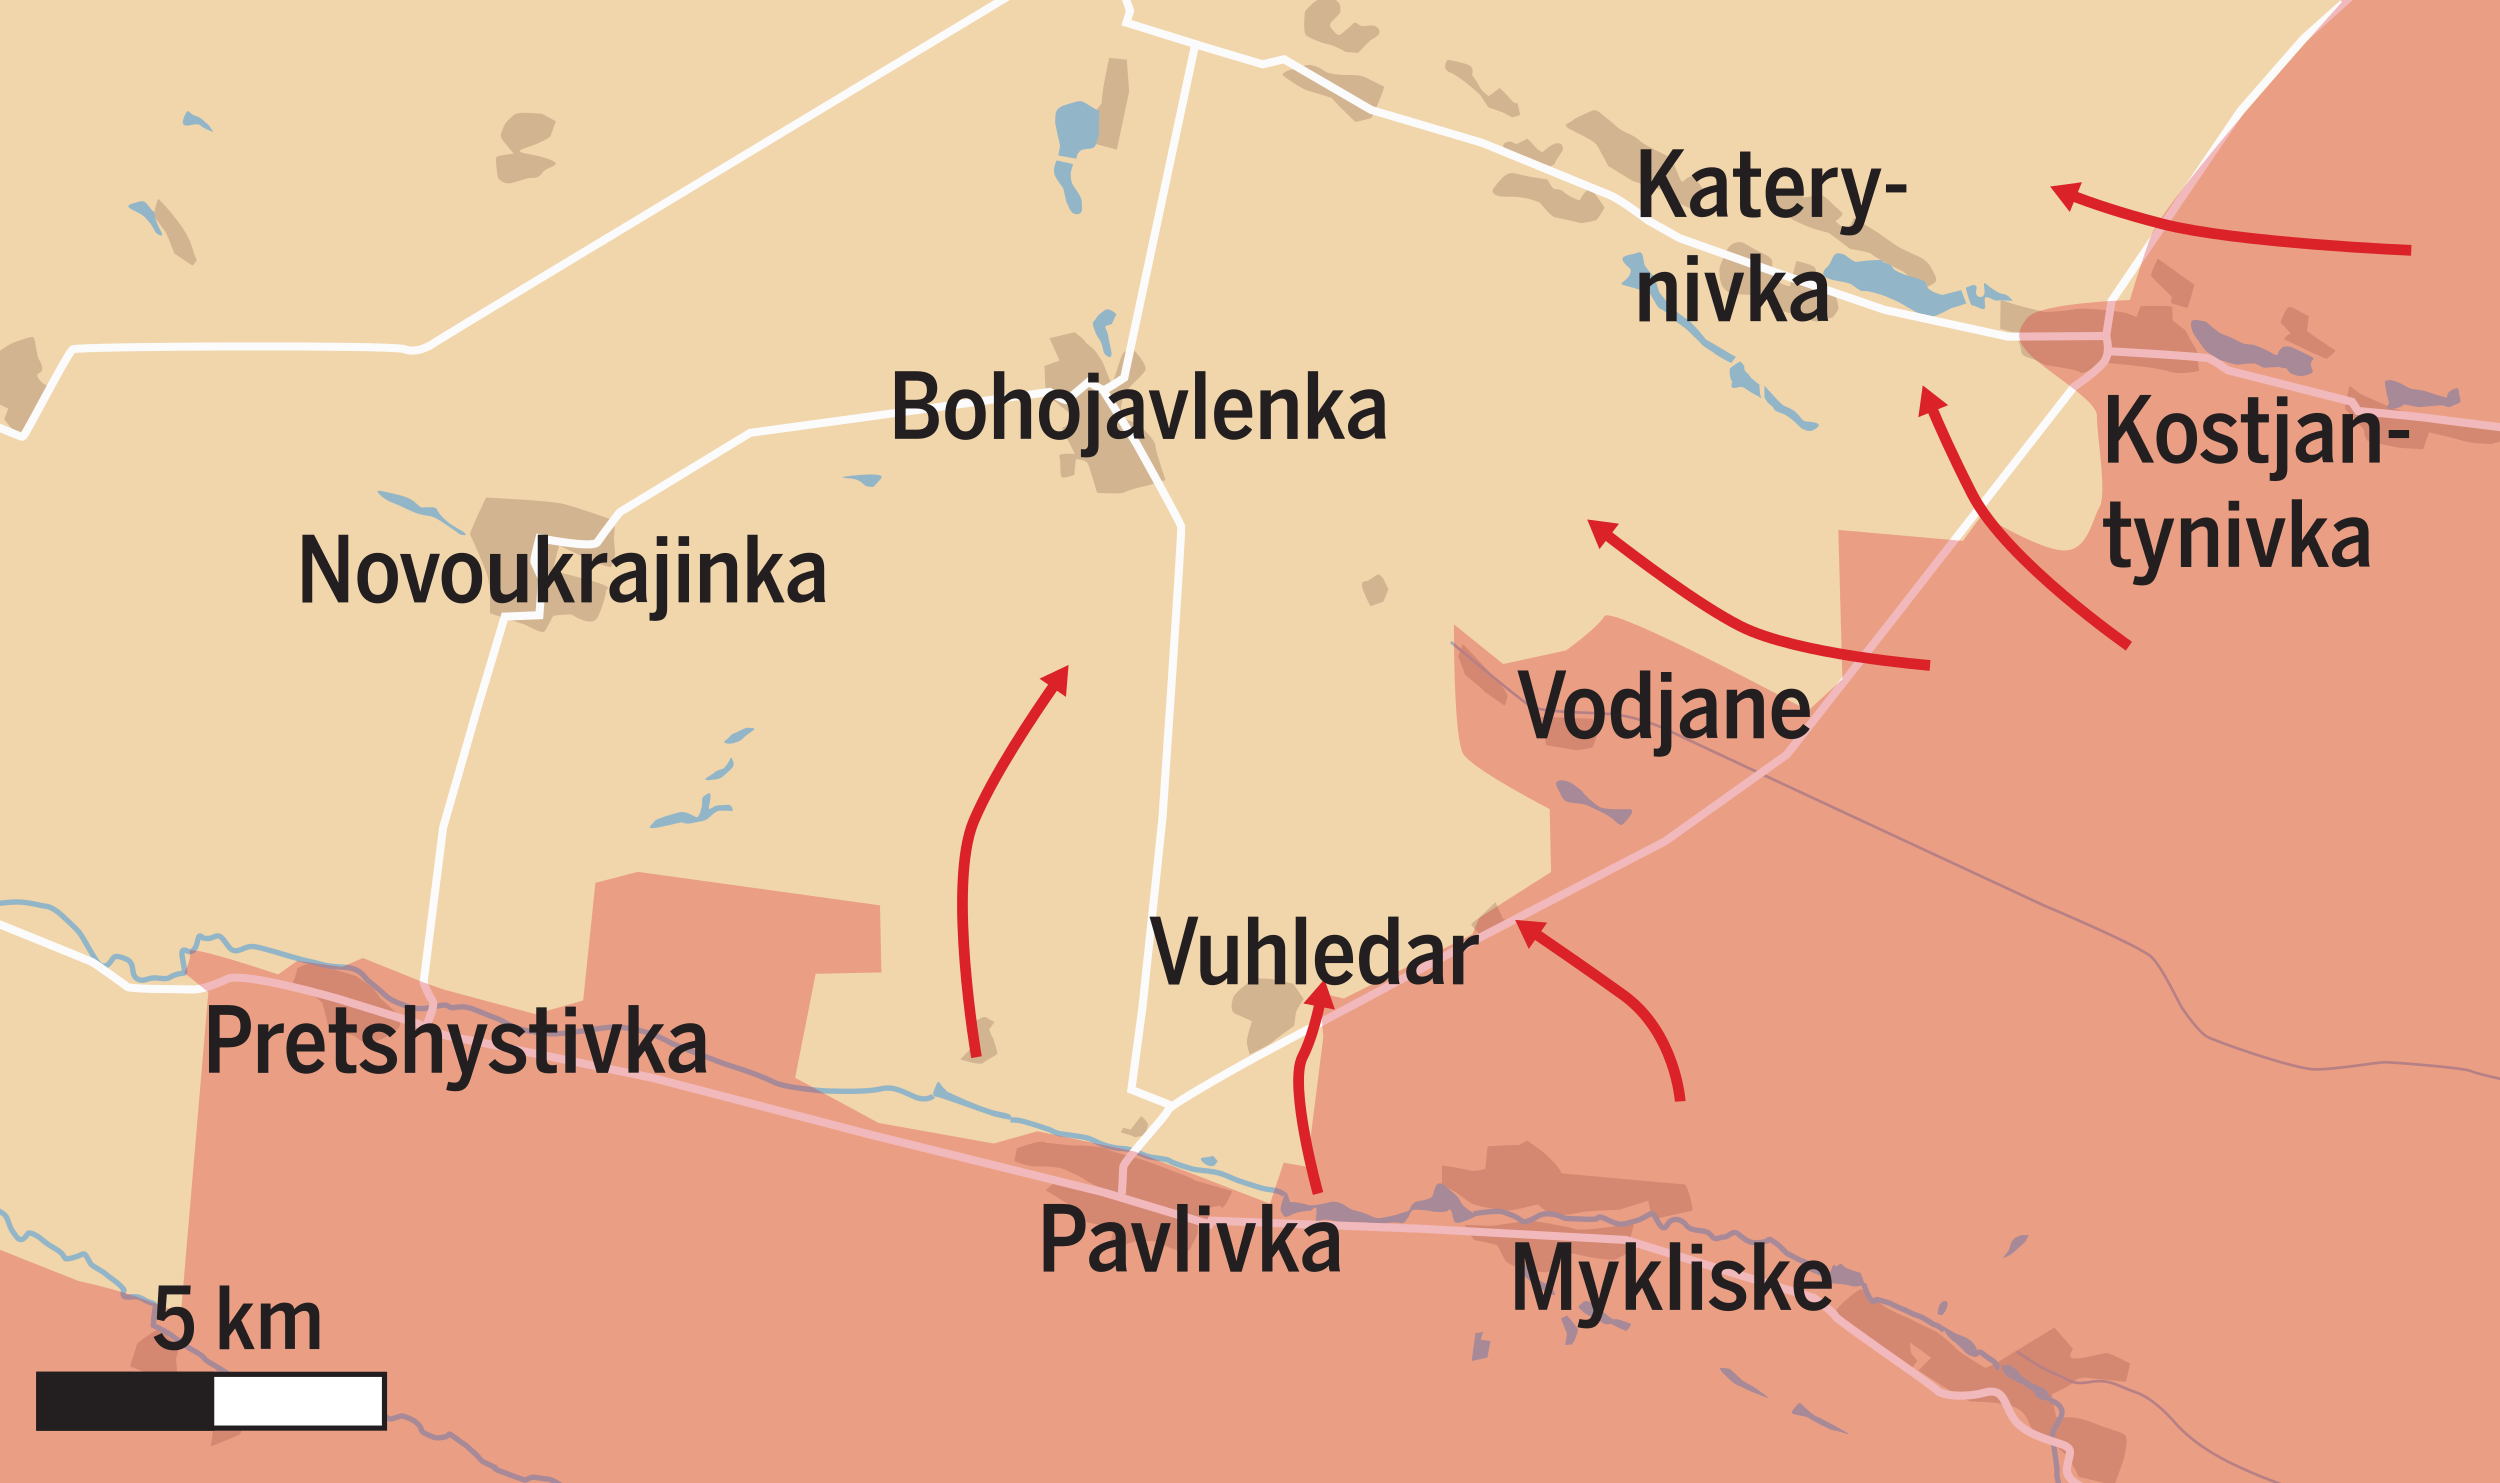 <?xml version="1.0" encoding="UTF-8"?>
<svg xmlns="http://www.w3.org/2000/svg" version="1.1" viewBox="0 0 232.44 137.9">
  <defs>
    <style>
      .cls-1 {
        fill: #92b6c7;
      }

      .cls-2, .cls-3 {
        fill: #231f20;
      }

      .cls-4 {
        stroke: #a7a9ac;
        stroke-width: .25px;
      }

      .cls-4, .cls-5, .cls-6, .cls-7 {
        fill: none;
      }

      .cls-5 {
        stroke: #92b6c7;
        stroke-width: .5px;
      }

      .cls-8 {
        fill: #fff;
      }

      .cls-8, .cls-3 {
        stroke: #231f20;
        stroke-miterlimit: 3.86;
        stroke-width: .48px;
      }

      .cls-9 {
        fill: #93afc3;
      }

      .cls-9, .cls-10 {
        fill-rule: evenodd;
      }

      .cls-11 {
        isolation: isolate;
      }

      .cls-12 {
        fill: #da2228;
      }

      .cls-13 {
        fill: #da2128;
        mix-blend-mode: multiply;
        opacity: .3;
      }

      .cls-6 {
        stroke: #fbfbfb;
        stroke-width: .75px;
      }

      .cls-10, .cls-14 {
        fill: #f1d5ab;
      }

      .cls-7 {
        stroke: #da2228;
      }

      .cls-15 {
        fill: #d2b590;
      }
    </style>
  </defs>
  <!-- Generator: Adobe Illustrator 28.7.1, SVG Export Plug-In . SVG Version: 1.2.0 Build 142)  -->
  <g class="cls-11">
    <g id="Layer_1">
      <rect class="cls-14" x="-2.6" y="-4.05" width="237.8" height="145.19"/>
      <g id="ValkoinenAlaVasen-2" data-name="ValkoinenAlaVasen">
        <path class="cls-9" d="M486.94,438.67"/>
        <path class="cls-9" d="M355.89,240.77"/>
        <path class="cls-10" d="M486.84,454.7"/>
      </g>
      <path class="cls-14" d="M30.74-21.77l.64.56.52.08s-.16-.4.04-.6c.2-.2.16-.48.56-.44.4.04.36.4.36.4,0,0,.4.24.48.04.08-.2-.16-.56-.16-.56,0,0-.16-.16.16-.16s.2-.32.2-.32c0,0-.2-.2-.48-.24-.28-.04-.36-.24-.64-.28-.28-.04-.28-.16-.52-.12-.24.04-.28.52-.12.64.16.12.6.08.44.2-.16.12-.52.32-.52.32,0,0,0-.56-.24-.56s-.32-.32-.56-.04c-.24.28-.44.68-.44.68l.28.4h0Z"/>
      <path class="cls-15" d="M120.25,91.46s-1.84-.36-1.95-.42-1.78-.08-1.78-.08l-1.27,1.06s-.53.51-.59.72-.4,1.27.21,1.53,1.53.68,1.53.68c0,0-.47,1.46-.47,1.87s.25,1.23.25,1.23c0,0,1.84-.87,2.16-1.19s1.99-1.48,1.99-1.48c0,0,.15-1.1.17-1.27s.72-1.23.72-1.23l-.98-1.4Z"/>
      <path class="cls-15" d="M111.38,113.49l-6.78-1.78-.3-.68-4.16-.68s-1.48-.47-1.74-.51-1.19.81-1.19.81l2.25,1.4.59.93s.17.42,1.14.68,2.46.38,2.46.38c0,0-.76,2.18-.17,1.99s1.78-.51,1.99-.59,1.91-.04,1.91-.04l1.53.68,1.14.34s.47-.02.64-.34.59-1.25.64-1.36.04-1.23.04-1.23Z"/>
      <path class="cls-15" d="M112.36,112.34s.95-.3,1.14-.21-.04.47.38-.08.68-1.31.68-1.31c0,0-3.31-.93-3.43-.98s-.21-.21-1.53-.68-1.8-.7-2.93-1.1-3.35-.87-3.73-1.14-2.33-.34-2.93-.34-2.71-.25-2.71-.25c0,0-.34-.21-1.14,0s-1.61.51-1.61.51l-.25,1.19s1,.42,1.65.47,2.35-.02,3.1.34,1.53.7,1.7.85,1.53.85,1.53.85l8.65,2.76,1.53.64-.08-1.48Z"/>
      <path class="cls-15" d="M33.07,90.74c-.13-.06-1.82-.55-1.82-.55,0,0-1.93-.59-2.16-.64s-1.48.36-1.48.59-.3,1.02-.3,1.02c0,0-.55.53.68.93s1.91,1.04,1.99,1.19.55,2.2.55,2.2c0,0,1.23.49,2.08.72s.93,1.14,2.42.59,2.12-1.31,2.12-1.31c0,0,.23-.83-.25-1.27s-1.57-1.44-1.57-1.44c0,0-.47-.7-.64-.89s-1.61-1.14-1.61-1.14Z"/>
      <path class="cls-15" d="M16.42,125c-.36-.28-1.42-1.48-1.87-1.31s-1.78,1.19-1.78,1.19l-.68,2.16,2.2.89s-.02.06.34.3,1,.91,1.31.55.47-.4.51-1.02-.06-.95-.08-1.27.42-1.48.42-1.48h-.38Z"/>
      <path class="cls-15" d="M20.24,127.33c-.36.17-1.44,1.14-1.44,1.14l-.3,1.7s-.89.28-.34.89,1.61,1.55,1.65,1.65-.21,1.78-.21,1.78c0,0,2.37-.95,2.59-1.06s.51-.89.51-.89c0,0-.06-1.36,0-1.74s-.11-.95-.3-1.27-.3-.51-.42-.81-1.74-1.4-1.74-1.4Z"/>
      <path class="cls-15" d="M148.08,66.82l-4.79-.17.47,2.63s2.61.45,2.8.47,1.36-.19,1.48-.25.4-.95.42-1.06-.38-1.61-.38-1.61Z"/>
      <path class="cls-15" d="M139.43,63.56c.02-.11-3.43-3.69-3.43-3.69l-.42,1.14.64,1.74s1.29,1.06,1.4,1.14.34.4.64.59,1.65,1.14,1.65,1.14c0,0,.17-.51.25-.81s-.72-1.27-.72-1.27Z"/>
      <path class="cls-15" d="M128.62,53.81s-.36-.45-.47-.42-1.02.64-1.02.64c0,0-.74-.15-.42.76s.72,1.57.72,1.57l1.19-.42.47-1.14-.47-.98Z"/>
      <path class="cls-15" d="M139.73,85.4l-.68-1.53-1.53,1.48s-.89.51-.68.72.95,1.08,1.1,1.02,1.17-.49,1.4-.68,1.17-.57,1.31-.59-.93-.42-.93-.42Z"/>
      <path class="cls-15" d="M199.03,28.47s2.9-.11,2.93.08.04,1.23.04,1.23l1.19.93.64,1.19.38.59.25,1.99s-1.8.45-2.88.04-6.02-.81-6.02-.81c0,0-1.91,1.19-2.12.93s-1.95-.49-2.63-.59-.7-.11-1.36-.47-1.46-.28-1.53-.98-.59-1.65-.59-1.65l-1.36-.38.04-2.67s.85.23,1.1.34,2.93.76,2.93.76c0,0,1.95-.04,2.84-.25s4.52.25,4.75.34,1.02.38,1.02.38l.38-1.02Z"/>
      <path class="cls-15" d="M179.19,26.67c.36-.21,1.06-.34.76-.98s-.57-1.36-1.44-1.78-1.78-.76-2.42-1.23-1.08-.74-1.31-.93-2.42-1.48-2.42-1.48c0,0-.51,1.29-.85,1.02s-.85-.72-.85-.72c0,0,.64-.47.64-.68s-.45-.45-.85-.85-.85-.91-1.23-.93-1.44.36-1.57.21-.38-.49-1.02-.72-1.48,0-1.48,0c0,0-.55.57-.3,1.02s1.34,1.38,1.61,1.65,2.08.98,2.08.98l1.53.42,1.95,1.48s1.87.28,1.99.47,1.25.76,1.4.85,1.57.81,1.57.81l.72.59.76.85.72-.04Z"/>
      <path class="cls-15" d="M170.62,27.35c-.19-.17-1.27-.42-1.65-.89s.11-1.36-.3-1.65-1.65-.55-1.65-.55l-.55,2.12s.19.45-.64.08-.81-.32-.93-.85-.13-1.19-.13-1.19c0,0,.21-.4-.85-.85s-1.67-1.04-2.08-1.06-.74.08-1.06.42-.89,1.91-.89,1.91c0,0-.36,2.4,1.48,2.5s2.76.17,2.76.17c0,0,.55.3.64.64s.57.7,1.48.93,2.46.93,2.8.81,1.36-.38,1.36-.38c0,0,.42-.53.51-.76s-.3-1.4-.3-1.4Z"/>
      <path class="cls-15" d="M157.2,19.42c.15-.15.98-.72,1.14-1.14s.04-.74-.38-1.23,0-.83-.76-.64-.68.95-1.06.08-.64-1.7-.81-1.82.04.02-1.27-.64-1.38-.76-1.82-1.14-1.36-.59-1.91-1.1-.93-.81-1.27-1.06-.61-.68-1.19-.38-1.42.59-1.65.85-1.17.32-.25.81,2.25,1.08,2.5,1.48,1.06,1.95,1.06,1.95l2.29,1.4s1.27.4,1.4.42,1.44.36,1.65.59,1.44,1.14,1.44,1.14l.89.42Z"/>
      <path class="cls-15" d="M149.19,19.29c-.21-.34-1.19-1.65-1.19-1.65,0,0-.13-.36-.68.3s-.32.74-.55.66-.93-.34-1.36-.74-.78-.19-.98-.34-.59-.85-.59-.85c0,0-.11,0-1.44-.21s-1.72-.55-2.29-.25-1.31,1.4-1.31,1.4c0,0-.32.74,1.4.68s2.97.55,2.97.55c0,0,1.02,1.31,1.4,1.36s2.42.55,2.42.55c0,0,1.27-.19,1.44-.3s.76-1.14.76-1.14Z"/>
      <path class="cls-15" d="M144.56,15.22c.02-.3.83-1.21.76-1.4s0-.51-.51-.51-1.4.85-1.4.85c0,0-.45-.21-.76-.59s-.64-.68-.64-.68l-1.02.51s-.57-.28-.68-.25-.47.17-.47.17c0,0-.25.45.17.68s2.27.85,2.42.98,1.31.76,1.31.76l.81-.51Z"/>
      <path class="cls-15" d="M141.34,10.68c-.02-.15-.25-1.1-.25-1.1,0,0-.23.13-.59-.3s-1.06-1.1-1.06-1.1l-1.02.76s-.66-.45-.89-.93-.68-1.06-.68-1.06c0,0,.21-.45-.08-.76s-2.16-.64-2.16-.64c0,0-.7.83.21,1.19s2.54,1.84,2.71,1.99.78,1.23.89,1.27,1.23.42,1.23.42l.98.51.72-.25Z"/>
      <path class="cls-15" d="M127.48,11c.49-.76,1.23-2.93,1.23-2.93,0,0-1.12-.55-1.7-.85s-1.53-.25-2.04-.25-1.61-.15-1.78-.34-1.1-.66-1.61-.59-1.14.42-1.44.42-.93.34-.89.51,1.99,1.36,2.16,1.4,2.37.72,2.37.72c0,0,.55.59.76.81s1.48,1.44,1.48,1.44l1.44-.34Z"/>
      <path class="cls-15" d="M126.25,4.94c.42-.42,1-1.06,1.23-1.23s1.02-.47.72-.98-.89-.36-1.4-.3-.68-.57-1.02-.21-.85.74-1.06.93-.45.08-.72-.25-.49-.55-.21-.85.81-.85.81-.85c0,0,.15-.68-.17-.98s-.64-.76-1.48-.47-1.61,1.31-1.61,1.31c0,0-.28,2.04.17,2.29s1.34.66,1.95.76,1.65.72,1.65.72l1.14.08Z"/>
      <path class="cls-15" d="M102.44,9.58c-.11-.51.68-4.2.68-4.2l1.65.17.21,2.97-1.14,5.39s-2.14-.55-2.37-.64-.36-1.82-.25-2.04,1.23-1.65,1.23-1.65Z"/>
      <path class="cls-15" d="M100.93,31.82c-.02-.21-1.02-.93-1.02-.93l-2.33.55.93,2.08-1.4.51s.06,2.78.21,2.88.68.28,1.14.72.83.47,1.1,1.1-.81,1.06-.81,1.06c0,0,.23.76.42.98s.76,1.44.76,1.44c0,0-1.63-.15-1.44.25s-.02,1.91.3,1.95,1.1-.25,1.1-.25c0,0,.08-1.59.21-1.48s.91-.06,1.14.64.76,2.5.76,2.5c0,0,2.25.15,2.54-.04s1.42-.49,1.78-.55,2.04-.59,2.04-.59c0,0-.93-2.73-.93-3.18s-.95-1.46-1.57-1.95-1.57-.42-1.65-.93.19-1.8.34-1.99.55-.7.85-.98,1-.95,1.1-1.19-.19-.83-.64-1.36-.57-.85-.93-.55-.4-.17-.89,1.27-.51,1.95-.68,1.82-.53-1.19-.76-1.74-.53-.81-.68-1.1-1.02-.93-1.02-.93Z"/>
      <path class="cls-15" d="M57.07,50.08c.11-.87.08-1.53.08-1.53,0,0,1.08.23-1.06-.51s-2.65-.89-3.73-1.19-7.17-.59-7.17-.59c0,0-1.57,3.27-1.48,3.43s1.59,3.54,1.65,3.99.25,1.02.21,1.57,0,1.78,0,1.78l3.27,1.06s1.48.83,1.74.64.72-1.31.85-1.44,1.7-.17,1.7-.17c0,0,1.87,1.29,2.42.3s.85-2.63.85-2.63c0,0,.81-.17-1.48-.81s-3.48-.85-3.48-1.06.55-2.2.55-2.2c0,0,4.66,2.25,4.83,1.99s.38-1.19.38-1.19l-.13-1.44Z"/>
      <path class="cls-15" d="M17.89,24.7s.19-.15.34-.42.17.47-.42-1.44-3.1-4.37-3.1-4.37c0,0-.57,1.53-.34,1.74s.89,1.21,1.02,1.36.81,1.99.81,1.99l1.7,1.14Z"/>
      <path class="cls-15" d="M-1.09,33.41c.13-.13,1.78-1.34,2.29-1.53s1.72-.66,1.91-.51.3,1.74.51,2.04.4.83.25,1.1-.76.15-.13.89,1.14.17.68.98-1.14,2.23-1.23,2.33-.76,1.91-1.36,1.7-1.44-1.44-1.44-1.44l.38-.98-1.53-.72-.34-3.86Z"/>
      <path class="cls-15" d="M50.37,10.56c-.68.02-2.12-.25-2.59.13s-.81.66-1.02,1.27-.38.64.13,1.27.89,1.06.89,1.06c0,0-1.59.15-1.65.34s.08,1.74.21,1.95.55.49.98.47,1.72-.53,1.99-.51.78.06,1.14-.51,2.23-.66.47-1.27-3.67-.47-1.91-1.06,2.16-1.02,2.16-1.02l.51-1.4-1.31-.72Z"/>
      <path class="cls-15" d="M204.01,26.46l-3.39-2.42s-.74,1.44-.59,1.65,1.91,1.91,1.91,1.91c0,0-.23.59.04.64s1.21.36,1.36.38.68-2.16.68-2.16Z"/>
      <path class="cls-15" d="M214.66,29.38c-.53-.19-1.51-.89-1.82-.85s-.81,1.44-.81,1.44l.93,1.02s-.78.45-.51.59,2.46,1.19,2.46,1.19l1.4.59s.98-.74.81-.81-1.7-1.1-1.7-1.1l-.93-.68.17-1.4Z"/>
      <path class="cls-15" d="M225.21,38.75s-2.23-.66-2.59-.76-2.95-1.27-3.05-1.31-1.14-.81-1.14-.81l-.42,2.12,1.78,1.95s.06.95.38,1.06,2.88.64,2.88.64l2.25.13.55-1.57s2.23.51,2.76.68,1.55.36,1.82.34,1.17.11,1.31.04,1.23-.34,1.23-.34l-.47-1.06-7.29-1.1Z"/>
      <path class="cls-15" d="M170.54,122.03c.42-.66,2.37-2.35,2.54-2.16s1.61,1.21,2.16,1.61,2.16,1.06,2.16,1.06c0,0,1.67.85,2.29,1.1s2.06,1.59,2.37,1.91,2.4,1.55,2.5,1.61,1.02-.42,1.02-.42l5.43-3.31s1.61,1.82,1.7,1.95-.66.87.13.93,2.67-.53,3.05-.51,2.16.98,2.16.98l-.38,1.7s-3.5-.36-3.69-.38-.87,0-1.23.42-1.84,1.02-1.95,1.1.38,2.12.38,2.12c0,0,.34.08,1.06.04s1.38.11,2.71.64,2.4.72,2.67,1.06-.04,1.89-.3,2.59-.72,2.04-.72,2.04l-3.35-.81s-.15-.45-.64-1.27-1.02-1.27-1.74-1.7-1.31-.36-1.82-1.19-.51-1.76-1.7-2.29-3.54-.51-4.11-.55-4.88-2.88-4.88-2.88l1.19-1.19-1.95-1.4s.02.98.13,1.06.55.64.55.64l-.47.59-6.49-4.24-.81-.85Z"/>
      <path class="cls-15" d="M142.25,113.45s-3.07.47-3.39.51-2.67-.08-2.67-.08c0,0,.7,1.25.81,1.36s1.99.38,2.2.55.53,1.31,1.02,1.65,2.16.78,2.46.76,1.44.36,1.99-.34,1.36-1.44,1.7-1.31,3.5.81,3.94.51.74-.28.89-.59.72-2.67.72-2.67l-2.42.3s-2.71.36-3.05.17-4.2-.81-4.2-.81Z"/>
      <path class="cls-15" d="M141.24,106.45c-.28-.02-2.93.13-2.93.13l-.21,2.08s-.95.34-1.61.13-2.42-.42-2.42-.42v1.78l1.31.72s1.23.93,1.53,1.06,2.69.74,3.65.59,2.42-.55,2.42-.55c0,0,1.08,1.06,1.61,1.06s1.99-.21,2.59-.34,3.35-.21,3.35-.21l2.73-.85s.23,1.87.72,1.7,3.18-.72,3.35-.76-.42-2.48-.72-2.46-11.41-1.02-11.41-1.02c0,0-.32-.64-.76-1.06s-.66-.66-.93-.89-1.53-1.1-1.53-1.1l-.74.42Z"/>
      <path class="cls-15" d="M92.32,96.51c-.11-.08-.34-.81-.34-.81l.47-.68s-.34-.15-.72-.42-1.48.72-1.48.72l.51,1.65-1.48,1.53s1.84.59,2.12.34,1.21-.72,1.31-.85-.38-1.48-.38-1.48Z"/>
      <path class="cls-15" d="M106.74,104.52c-.13-.34-.64-.76-.64-.76l-.98,1.27-.68-.17-.25.42,1.02.3s.25.21.47.13.81-.08.81-.08l.25-1.1Z"/>
      <path class="cls-1" d="M36.83,45.96c-1.24-.27-2.18-.6-1.49.06s1.3.73,2.13,1.14,1.32.62,1.88.73.81,0,1.75.64,1.34.89,1.53,1.08,1.43.33-.03-.45-1.91-1.64-2-1.84-.59-.16-.99-.16-.37.14-.73-.19.1.1-.37-.33-1.67-.68-1.67-.68Z"/>
      <path class="cls-1" d="M14.34,19.74c-.64-.52-.68-1.22-1.43-.99s-1.48.33-.51.8,1.03.59,1.46,1.08.49.97.8,1.14.64.32.19-.48-.51-1.56-.51-1.56Z"/>
      <path class="cls-1" d="M19.43,11.66c-.52-.4-.65-.73-1.27-.89s-.62-.87-.99-.03-.1,1,.41.92.87-.21,1.08.03,1.18.6,1.18.6l-.41-.64Z"/>
      <path class="cls-1" d="M102.23,10.33c-1.42-.64-1.34-1.13-2.32-.83s-1.75.38-1.78,1.24-.06.46.1,1.3.35,1.37.32,1.62-.16.8-.16.8l1.69.29s.03-.75.7-.86.97,0,1.14-.54.29-.75.25-1.24.06-1.78.06-1.78Z"/>
      <path class="cls-1" d="M99.78,15.26l-1.53-.35s-.49.87-.1,1.56.65.81.76,1.24.17.99.32,1.24.21.6.48.83.92.24.89-.41.06-.75-.32-1.37-.59-.78-.67-1.18-.06-.8-.06-.8l.22-.76Z"/>
      <path class="cls-1" d="M103.79,29.22c-.25-.27-.76-.62-1.08-.38s-.6.41-.8.76-.45.25-.19.95.14.45.51,1.02.27,1.11.51,1.37.8.59.54-.51-.21-1.21-.35-1.59-.3-.49,0-.57.45-.16.45-.16l.41-.89Z"/>
      <path class="cls-1" d="M81.92,44.21c-.75-.14-1.05-.11-1.84-.06s-2.61.24-1.21.32,1.24.67,1.84.76.43.1.83-.32.33-.4.4-.41-.02-.29-.02-.29Z"/>
      <path class="cls-1" d="M153.83,25.78c-.37-.38-.6-.67-.86-1.02s-.05-1.53-.7-1.27-1.72.21-1.34.83.95.56.57,1.27-1.29.75-.29.99,2.05.64,2.16.7.68,1.24.89,1.37.37.16.67.41.37.38.8.76.73.43,1.37,1.08.83.78,1.11,1.11,1,.65,1.21.86,1.53.89,1.53.89l.45-.57s-1.07-.6-1.94-1.14-.72-.3-1.02-.7-.83-.97-1.18-1.34-.94-.62-1.43-1.08-.6-.56-1.02-1.08-.54-.6-.6-.86-.38-1.21-.38-1.21Z"/>
      <path class="cls-1" d="M161.8,33.59s-.99.56-.99.76.02.89.19,1.05.05-.03,0,.32.05.41.48.32.49-.14.95.19.91.56.99.57.4.45.29.1-.13-1.14-.13-1.14c0,0-.43-.32-.7-.57s-.17-.3-.48-.54-.22-.64-.22-.64l-.38-.41Z"/>
      <path class="cls-1" d="M164.05,35.85v1.05s.19.51.57.76.19.43.67.64.35.05.92.41,1.18,1.05,1.27,1.11.64.35.99.22,1.1-.59.22-.76-.89.02-1.21-.38-.56-.7-1.11-.95-.51-.17-.86-.51-.37-.41-.6-.64-.86-.95-.86-.95Z"/>
      <path class="cls-1" d="M171.53,23.69c-.37-.11-.68-.25-.95,0s-.35.81-.64,1.08-.72.67-.16,1.02,1.77.37,2.23.6.17.1.73.48.33.03,1.3.29,1.03.27,2.13.76,2.08,1.29,2.67,1.37.54.33,1.43-.06,1.18-.64,1.34-.64,1.21-.38,1.21-.38l-.48-1.24-1.75.45s-1.19-.27-1.4-.74.08-.47-1.11-.85-.38-.05-1.43-.48-.43-.62-1.23-.87-.04-.37-1.05-.3-.94.05-1.24.1-.3.05-.57.06-1.02-.64-1.02-.64Z"/>
      <path class="cls-1" d="M182.78,26.77s-.02.11.19.73.22.91.51.92,1,.57,1.08.19-.33-1.26.45-.89.56.19,1,.2,1.13.06,1.13.06c0,0-.45-.62-.86-.64s-.81-.35-1.24-.64-.68-.76-.54.16-.51.84-.7.6.03-.65-.03-.8-.27-.19-.38-.16-.6.25-.6.25Z"/>
      <path class="cls-1" d="M205.14,29.92c-.76-.13-1.45-.4-1.43.19s.25,1,.57,1.4.57.99,1.11,1.34.83.6,1.27.7,1.05.37,1.43.35.37-.08,1.02-.1.57-.02,1.05.25.64.08,1.08.1.54-.1.86.03.37-.05.54.13.1.32.6.51.92.19,1.46-.03.29-.24.16-.83.75-.49-.19-.92-1.57-.83-1.94-.83-.41-.05-.73.29-.08.72-.67.38-1.35-.68-1.75-.8-.64.02-1.18-.22-.54-.29-1.27-.6-.21-.02-.73-.32-1.27-1.02-1.27-1.02Z"/>
      <path class="cls-1" d="M222.2,35.31c-.29.21-.57-.24-.41.7s.27,1.14.32,1.4-.66.82.52.58.48-.52,1.39-.3,1,.17,1.62.1,1.22-.11,1.49-.1.4.32.86.06.95-.19.73-.76.1-1.22-.8-.7.27.91-1.18.48-.81-.33-1.59-.48-.86-.03-1.37-.32-.1-.08-.51-.29-1.08-.38-1.08-.38Z"/>
      <path class="cls-1" d="M187.98,114.83c-.45.19-.67.19-.89.54s-.21.8-.45,1.05-.41.57-.41.57c0,0,.68-.25,1.05-.6s.76-.72.89-.8.45-.76.45-.76h-.64Z"/>
      <path class="cls-1" d="M173.01,118.36c-.76-.25-1.13-.33-1.46-.54s-.29-.48-.67-.16-.3-.59-.64.45-.95,1.13-.22,1.18,1.3.13,1.62.16.65.25,1.18.13.51-.06.48-.32-.29-.89-.29-.89Z"/>
      <path class="cls-1" d="M181.97,124.05c-.84-.41-1.64-1.14-1.21-.35s1.02,1.11,1.02,1.11c0,0,.16.16.48.45s.43.52.76.7.94.4.83-.16-.03-.45-.41-.95-1.46-.8-1.46-.8Z"/>
      <path class="cls-1" d="M180.89,121.86c.06-.11.37-.8.03-.89s-.64.33-.7.67-.06.57-.06.57l.45.06.29-.41Z"/>
      <path class="cls-1" d="M186.79,126.87c-.37.24-.87-.24-.6.48s.8.78,1.18,1.05.37.06.95.51.72.29.86.67.4.51.92.6.67.25.76.22-.52-1.22-.95-1.37-.45-.17-.86-.38-1.03-.6-1.27-.92-.13-.25-.24-.32-.75-.54-.75-.54Z"/>
      <path class="cls-1" d="M168.08,131.08c-.4-.29-.7-.83-.92-.54s-.81.78-.45.92,1.3.22,1.49.38.02.06.51.32.62.35.99.51.43.29.95.35,2.02.72.7-.03-1.37-.76-1.69-.92-.35-.24-.7-.35-.89-.64-.89-.64Z"/>
      <path class="cls-1" d="M163.05,128.95c-.72-.43-.89-.43-1.27-.8s-.78-.76-.92-.86-.92-.1-.92-.1c0,0-.11.1.29.51s.45.45.86.8.7.35.95.51.97.46,1.14.51,1.7.75,1.08.29-1.21-.86-1.21-.86Z"/>
      <path class="cls-1" d="M151.24,122.94c-.33-.13-.72-.29-.95-.29s-.3.1-.7-.25-.59-.45-1.14-.89-1.02-.68-1.21-.48-.68.43-.38.64.27.4,1.18.8.97.64,1.34.67.13-.21.76.13,1.08.48,1.08.48c0,0,.56-.56.38-.67s-.35-.13-.35-.13Z"/>
      <path class="cls-1" d="M144.46,120.01c-.16-.21-.06-.27-.83-.7s-.46-.14-.99-.6-.67-1.21-.89-1.02-.48.41-.32.64.75.73,1.3,1.11.57.38.92.64.84.35.92.32-.13-.38-.13-.38Z"/>
      <path class="cls-1" d="M145.7,122.3l-.57.29.57,1.43-.19,1.05s.37-.08.57-.06.64-1.14.64-1.34-1.02-1.37-1.02-1.37Z"/>
      <path class="cls-1" d="M138.58,124.69c-.37-.06-.92-.13-.92-.13l.25-.73-.73.13-.35,2.58,1.46-.32.29-1.53Z"/>
      <path class="cls-1" d="M119.96,111.78c-.16-.29-.29-1.38-.54-.67s-.46,1.32-.29,1.56.19.7.86.32,1.72-.43,1.81-.41.27-.24.45-.29.19.05.13.7-.17.64.51.45,1.16.19,1.84.22,2.26-.02,2.45.03.67.17,1.94,0,1.19.35,1.69-.32.13-.94,1.14-.89.92.13,1.43.19,1.18-.03,1.18-.03c0,0,.21-.48.41.06s.05,1.19.86.95,1.4-.56,1.4-.64-.94-.65-1.21-.95-.27-.56-.54-.83-.48-.41-.76-.67-.97-.94-1.27-.19-.03.95-.92,1.18-.81.03-1.18.41-.1.57-.73.73-.29.17-1.46.41-1.18.21-1.88-.13-1.35-.37-1.78-.6-1-.8-1.84-.6-1.77.4-2.1.25-.83-.17-.99-.22-.6-.03-.6-.03Z"/>
      <path class="cls-1" d="M112.77,107.45c-.54.27-1.43.02-1.02.51s1.02.56,1.18.38.29-.38.29-.38l-.45-.51Z"/>
      <path class="cls-1" d="M93.95,104.13c-.1-.25.6-.49-.99-.76s-4.96-1.91-4.96-1.91c0,0,.05-.05-.25-.29s-.45-.94-.7-.32-.49,1.05-.03,1.11,4.79,1.67,5.41,1.84,1.53.32,1.53.32Z"/>
      <path class="cls-1" d="M68.12,75.4s.05-.64-.54-.57-.83-.03-1.18.16-.57.41-.48-.03.32-1.46-.1-1.18-.57.29-.54.73-.25,1.59-.57,1.46-.94-.6-1.53-.45-2.21.6-2.32.83-.91.73-.06.64,2.04-.45,2.45-.51.32.22,1.18.03,1.11-.11,1.59-.57.67-.57,1.02-.57,1.08.03,1.08.03Z"/>
      <path class="cls-1" d="M67.96,70.4c-.1.22-.41.86-.67,1.02s-.7.19-.83.38-1.54.8-.51.73,1.11-.19,1.56-.6.65-.54.7-.83-.25-.7-.25-.7Z"/>
      <path class="cls-1" d="M69.39,67.67c-.08.05-.56.22-.83.38s-.43.08-.73.45-.73.43-.35.6,1.3-.11,1.56-.41.65-.52,1.02-.8-.67-.22-.67-.22Z"/>
      <path class="cls-5" d="M-1.56,111.79c.41.35,1.69.8,2.04,1.21s.32.99.76,1.59.67,1.11,1.4.06c0,0,.21-.1.81.27s.4.43,1.69,1.18.46,1.13,1.56.86,1.05-.7,1.43,0,.27.6,1.08,1.08.27.19,1.24.89,1.08,1.02,1.08,1.02c0,0-.29.57.19.64s.95-.22,1.62.22,1.22.22,1.08.86-.16,1.56-.16,1.56c0,0,1.46.72,1.72.95s.91.6,1.27.92.92.52,1.43.89,0,.24,1.14.89,1.26.78,1.84,1.21.08.11,1.34.54,1.18.86,2.13.6,1.7-.25,1.91-.06-.41.08.54.6,1.3.27,1.62.41-.4.78.64.48.75-.59,1.34-.45.52.08.95.41.76.48.89.41,1-.4,1.67.03,1.3.76,1.53.86,1.02-.37,1.27-.25.76.16,1.34.7.03.6.86.99.92.37,1.62.25.11-.62,1.05.1.73.46,1.14.83.76.7.76.7l.6.64,1.11.54s-.06.14.35.29,2.18.83,2.45.89.45-.37,1.14-.22,1.03.1,1.14.16.1-.05.73.32,1.37,1.18,1.37,1.18"/>
      <path class="cls-5" d="M137.01,112.86c.22-.05,1.26-.22,1.97-.22s.32-.13,1.53.32.83.86,1.75.49.92-.72,2.07-.56.65.38,1.59.41,1.72.08,2.32.06.02-.51,1.24.06,1.24.48,2.58.1,1.44-1.18,1.93-.21.77,1.07,1.09.49,1.19-.56,1.69.1,1.46.4,1.97.67.46.75,1.08.54.48.03.99-.32.59-.24,1.19.25,1.1.6,1.91.45.33-.52,1.11.03.97.95,1.18,1.05.68.33.99.51.64.19.86.41.05.41.57.6,1.11.48,1.11.48"/>
      <path class="cls-5" d="M173.29,119.25c-.06.14.57,1.91.94,1.75s-.08-.3.95,0,.54.22,1.3.54.57.21,1.08.48.84.3,1.34.57.8.56,1.05.6.81.51.81.51"/>
      <path class="cls-5" d="M183.61,125.93c.21,0,.29-.48.8-.03s.73.49.95.67.19.49.51.64"/>
      <path class="cls-5" d="M190.67,130.19s1.34.46.99,1.43-.97,1.24-.8,2.23.32,2.24.38,2.64-.06.48.03.86.3,1.38.32,1.53-.03,1.59-.03,1.59"/>
      <path class="cls-5" d="M119.42,111.11s-.24-.37-1.19-.48-.94-.17-2.54-.67-1.72-.89-3.4-1.08-1.05-.08-2.54-.54-.57-.45-1.97-.64-1.07-.21-2.23-.64-.87-.13-2.19-.41-1.73-.81-2.77-.95-1.67-.25-2.04-.29-.89-.35-.89-.35c0,0-2.59-.91-3.15-.92l-.56-.02"/>
      <path class="cls-5" d="M86.77,101.89s-.56.56-1.69.1-1.97-1.07-3.31-.73-5.25.16-5.25.16c0,0-3.53-.27-4.56-.8s-2.77-1.14-3.94-1.49-5.6-2.13-5.6-2.13c0,0-3.05-1.91-6.39-1.42s-4.56.68-5.79.45-.76-.05-1.94-.38-1.19-.64-2.35-1.05-2.23-1.03-3.05-.99-.83.22-1.27-.1-2.11.64-3.64.1-1.8-.72-2.32-1.21-.95-.8-1.43-1.21-.6-1.18-2.42-1.27-1.89-.3-2.96-.51-3.16-.89-4.01-1.11-1.4-.43-2-.19-1.03.49-1.46.06-.78-1.38-1.37-1.11-.86.21-1.08.16-.41-.56-.57.25-.48,1.02-.73,1.02-.86-.57-.7.45.3,1.51.19,1.53-.8.06-1.24.35-.75.13-1.46.1-1.16.48-1.75.03-.02-1.4-1-1.8-1.1-.22-1.34.19-.81.81-1.3.1-.97-1.64-1.27-2.13-.37-.62-.83-1.08-.7-.65-1.18-1.11-1.16-.86-1.49-.86-1.56-.4-2.7-.4-3.66.41-3.66.41"/>
      <path class="cls-1" d="M146.05,72.77c-.7-.33-1.73-.37-1.24.51s.41,1.27,1.43,1.37,1.16.14,1.59.35,1.29.57,1.91.99.86,1,1.27.54,1.21-1.32.41-1.3-2.23.06-2.73-.22-1.43-1.21-1.43-1.21c0,0-.06-.14-.25-.32s-.95-.7-.95-.7Z"/>
      <path class="cls-4" d="M134.89,59.69s6.25,5.25,7.35,5.92,5.14.59,7.52.78,4.95,1.3,5.28,1.49,35,16.31,35,16.31c0,0,9,3.78,10.03,4.82s2.39,4.02,2.77,4.64,1.64,2.29,2.29,2.7,8.2,3.08,10.16,3.08,5.8-.68,6.52-.67,7.33.52,7.95.83,5.12,1.24,5.12,1.24"/>
      <path class="cls-4" d="M213.28,138.41s-3.66-1.18-6.68-2.8-4.31-3.26-4.55-3.53-1.88-2.1-3.5-2.64-2.37-1.27-4.2-.95-1.92-.24-3.37-.8-3.47-2.04-3.47-2.04"/>
      <path class="cls-6" d="M98.45-3.18S41.1,31.35,40.46,31.82s-1.82,1.04-2.88.64-30.32-.28-30.81.02-4.45,8.12-4.66,8.14-4.54-1.87-4.54-1.87"/>
      <path class="cls-6" d="M194.13,138.63c-.19-.36-2.14-.83-1.95-2.16s.74-1.76-.55-2.2-3.5-1-4.41-2.37-.85-2.93-2.71-2.42-3.99.28-4.41-.21-9.35-6.55-9.46-6.89-1.99-1.7-1.99-1.7l-17.47-5.39-19-1.04-19.57-.76-.17.34-9.84-2.97-21.58-5.34-20.27-5.28s-17.26-3.6-18.72-3.84-2.84-1.08-3.1-1.19-7.59-2.37-7.59-2.37c0,0-8.69-2.52-10.2-1.82s-2.67,1.02-3.22.98-5.85,0-6.11-.25-2.99-2.16-3.22-2.29-12.21-4.96-12.21-4.96"/>
      <path class="cls-6" d="M39.64,95.34c.15-.4.89-1.89.55-2.33s-.81-1.65-.81-1.65l1.82-14.42,3.14-10.94,2.59-8.67,3.22-.13.25-3.39s-.66-1.42-.72-1.57.47-2.2.47-2.2c0,0,5,.98,5.39.38s2.08-2.8,2.08-2.8l12.13-7.38,27.82-3.8s1.4.81,1.57.76,2.08-1.7,2.08-1.7c0,0,1.17.72,1.36.76s1.95-1.14,1.95-1.14l.98-4.62,5.62-26.4-6.4-1.99.34-1.1-1.65-4.71"/>
      <path class="cls-6" d="M111.11,4.11l6.28,1.87,1.99-.47,8.1,4.71,10.35,3.07s10.69,4.39,11.79,4.83,3.6,2.37,3.6,2.37l2.93,1.65,8.82,3.14,10.22,3.52,11.49,2.5,9.14-.06.51-3.27,12-17.68,5.85-6.7,8.76-7.82"/>
      <path class="cls-6" d="M195.81,31.25s.53,1.55-.25,2.48-2.73,2.23-2.73,2.23l-16.86,21.63-9.84,12.57-11.32,8.06-19,9.88-18.95,10.13s-8.1,4.43-8.27,5-4.16,4.75-4.16,5.3-.13,2.5-.13,2.5"/>
      <path class="cls-6" d="M108.84,102.76l-3.65-1.44,1.02-7.59,1.87-17.66s1.84-26.67,1.74-27.12-4.16-7.72-4.16-7.72l-3.1-4.96"/>
      <path class="cls-6" d="M195.96,32.65s8.93.49,9.41.68,1.78,1.1,1.78,1.1l11.53,2.93.55.85s6.06.57,6.4.64,9.03,1.14,9.03,1.14"/>
      <path class="cls-13" d="M213.68-4.54l4.07,4.71s-16.54,18.32-17.81,21.88-1.91,5.85-1.91,5.85c0,0-8.37.23-9.54,1.65s-1.08,2.37.95,4.05,5.6,3.84,5.53,5.11.95,7.25.25,8.4-1.08,4.2-3.43,4.07-7.51-3.31-7.51-3.31l-1.78,2.42-11.58-1.02.38,13.87-3.18,2.93s-18.32-9.86-18.95-8.78-3.56,3.18-3.56,3.18l-5.85,1.27-4.58-3.69s-.06,10.62.89,12.08,8.01,5.09,8.01,5.09l.13,5.85-6.7,4.28-.61,1.51-11.96,5.98s-2.93-.76-2.54-.38.51,2.54.51,2.54l.13,1.4-1.53,12.08-2.16-.38-1.27,3.82-12.55-4.85-9.08-1.89-4.07,1.14-10.69-1.91-7.76-4.2,1.91-9.67,6.11-.13-.13-6.23-22.52-3.12-3.94,1.02-1.14,10.94-4.45,1.27-8.52-2.29-1.87-.66-5.64-2.27-1.92.83-4.18-.57-1.78,1.27s-8.43-2.86-8.22-2.13-.51,1.97-.51,1.97l2.24,1.81-2.54,29.77s-.8-.22-3.48-1.22-6.06-1.7-6.06-1.7l-12.47-4.96-5.85,37.65,269.05-4.45,19.08-72.51-23.41-83.96s-28.37-2.16-32.57-2.29-7.44,6.87-7.44,6.87Z"/>
      <g>
        <rect class="cls-8" x="3.61" y="127.78" width="32.14" height="5"/>
        <rect class="cls-3" x="3.61" y="127.78" width="16.07" height="5"/>
      </g>
    </g>
    <g id="Layer_61">
      <g>
        <path class="cls-7" d="M224.19,23.28s-16.24-.68-23.15-2.46c-3.91-1.01-6.73-1.99-8.45-2.65"/>
        <polygon class="cls-12" points="193.57 16.94 190.61 17.34 192.44 19.71 193.57 16.94"/>
      </g>
      <g>
        <path class="cls-7" d="M197.94,60.08s-11.41-7.93-14.59-14.16c-1.82-3.57-3.06-6.36-3.78-8.09"/>
        <polygon class="cls-12" points="181.13 37.67 178.77 35.83 178.36 38.79 181.13 37.67"/>
      </g>
      <g>
        <path class="cls-7" d="M179.45,61.87s-12.38-.98-17.64-3.65c-3.85-1.96-9.7-6.37-12.56-8.59"/>
        <polygon class="cls-12" points="150.53 48.69 147.57 48.3 148.71 51.06 150.53 48.69"/>
      </g>
      <g>
        <path class="cls-7" d="M156.22,102.4s-.42-6.4-5.34-9.92c-3.12-2.23-6.32-4.44-8.23-5.74"/>
        <polygon class="cls-12" points="143.85 85.78 140.87 85.53 142.14 88.23 143.85 85.78"/>
      </g>
      <g>
        <path class="cls-7" d="M122.55,110.97s-2.8-10.09-1.44-12.72c.76-1.47,1.3-3.55,1.64-5.1"/>
        <polygon class="cls-12" points="124.12 93.87 123.14 91.04 121.18 93.3 124.12 93.87"/>
      </g>
      <g>
        <path class="cls-7" d="M90.79,98.29s-2.76-16.03-.25-21.96c1.81-4.28,5.6-9.94,7.57-12.75"/>
        <polygon class="cls-12" points="99.11 64.8 99.35 61.82 96.65 63.1 99.11 64.8"/>
      </g>
      <g>
        <path class="cls-2" d="M14.29,124.3l.77-.36c.25.51.58.82,1.08.82.7,0,1-.51,1-1.27,0-.82-.36-1.23-.93-1.23-.42,0-.73.2-.97.57l-.67-.15.19-3.16h2.97l-.05.83h-2.17l-.12,1.67c.21-.3.56-.52,1.09-.52.98,0,1.56.69,1.56,1.96s-.7,2.09-1.87,2.09c-.98,0-1.53-.5-1.89-1.25Z"/>
        <path class="cls-2" d="M20.42,119.52h.9v3.62c.08-.17.3-.48.49-.75l.82-1.19h.93l-1.13,1.56,1.25,2.68h-.93l-.89-1.93-.54.72v1.22h-.9v-5.92Z"/>
        <path class="cls-2" d="M24.25,121.2h.91v.55c.25-.3.75-.64,1.25-.64.58,0,.85.18.95.62.26-.3.71-.62,1.29-.62.65,0,1.04.41,1.04,1.19v3.13h-.91v-2.93c0-.42-.14-.62-.49-.62s-.69.27-.87.42v3.12h-.91v-2.93c0-.42-.1-.62-.46-.62-.27,0-.61.22-.89.49v3.05h-.91v-4.24Z"/>
      </g>
      <g>
        <path class="cls-2" d="M106.87,85.23h1l.84,3.19c.18.65.31,1.17.45,1.79h.02c.14-.62.27-1.13.45-1.78l.85-3.2h.94l-1.79,6.31h-.96l-1.79-6.31Z"/>
        <path class="cls-2" d="M111.6,90.34v-3.33h.97v3.13c0,.44.14.65.54.65.36,0,.7-.25.99-.53v-3.25h.97v4.5h-.97v-.59c-.3.34-.77.68-1.38.68-.69,0-1.11-.43-1.11-1.27Z"/>
        <path class="cls-2" d="M116.03,85.23h.97v2.37c.26-.32.77-.68,1.39-.68.69,0,1.1.43,1.1,1.27v3.33h-.97v-3.11c0-.44-.14-.65-.52-.65s-.8.32-1,.53v3.24h-.97v-6.29Z"/>
        <path class="cls-2" d="M120.47,85.23h.97v6.29h-.97v-6.29Z"/>
        <path class="cls-2" d="M122.25,89.26c0-1.67.93-2.35,1.84-2.35,1.01,0,1.71.74,1.71,2.37v.26h-2.6c.04.85.39,1.27.95,1.27.48,0,.75-.23,1.03-.61l.61.44c-.34.54-.95.96-1.68.96-1.04,0-1.86-.72-1.86-2.35ZM124.9,88.87c-.04-.75-.3-1.15-.82-1.15-.42,0-.8.31-.88,1.15h1.69Z"/>
        <path class="cls-2" d="M126.35,89.26c0-1.62.67-2.35,1.56-2.35.52,0,.86.2,1.15.57v-2.26h.97v5.18c0,.54.03.88.11,1.1h-.99c-.05-.14-.08-.44-.08-.59-.26.34-.64.65-1.21.65-.88,0-1.5-.71-1.5-2.32ZM129.05,90.28v-2.06c-.25-.31-.55-.48-.88-.48-.53,0-.84.46-.84,1.55s.31,1.5.85,1.5c.31,0,.7-.3.88-.51Z"/>
        <path class="cls-2" d="M130.74,90.41c0-.94.85-1.57,2.47-1.88v-.2c0-.42-.16-.59-.56-.59-.5,0-.95.24-1.28.52l-.48-.6c.48-.44,1.15-.76,1.88-.76.95,0,1.38.48,1.38,1.42v2.07c0,.54.03.88.11,1.1h-.96c-.05-.17-.09-.31-.09-.57-.31.39-.81.62-1.38.62-.64,0-1.09-.41-1.09-1.16ZM133.21,90.34v-1.14c-1.06.23-1.53.59-1.53,1.05,0,.37.2.55.53.55.42,0,.76-.2,1-.47Z"/>
        <path class="cls-2" d="M135.1,87.01h.97v.7h.02c.2-.37.65-.79,1.34-.79h.08l-.03.89s-.14,0-.22,0c-.54,0-.95.31-1.2.71v3h-.97v-4.5Z"/>
      </g>
      <g>
        <path class="cls-2" d="M141.08,62.34h1l.84,3.19c.18.65.31,1.17.45,1.79h.02c.14-.62.27-1.13.45-1.78l.85-3.2h.94l-1.79,6.31h-.96l-1.79-6.31Z"/>
        <path class="cls-2" d="M145.43,66.38c0-1.62.87-2.35,1.89-2.35s1.88.72,1.88,2.35-.87,2.35-1.88,2.35-1.89-.74-1.89-2.35ZM148.23,66.38c0-.91-.26-1.53-.91-1.53s-.92.55-.92,1.53c0,.92.25,1.56.92,1.56.62,0,.91-.56.91-1.56Z"/>
        <path class="cls-2" d="M149.76,66.38c0-1.62.67-2.35,1.56-2.35.52,0,.86.2,1.15.57v-2.26h.97v5.18c0,.54.03.88.11,1.1h-.99c-.05-.14-.08-.44-.08-.59-.26.34-.64.65-1.21.65-.88,0-1.5-.71-1.5-2.32ZM152.46,67.4v-2.06c-.25-.31-.55-.48-.88-.48-.53,0-.84.46-.84,1.55s.31,1.5.85,1.5c.31,0,.7-.3.88-.51Z"/>
        <path class="cls-2" d="M153.76,70.31v-.73c.05.02.2.03.27.03.27,0,.4-.16.4-.5v-4.97h.97v5.07c0,.71-.23,1.15-1.14,1.15-.13,0-.45-.02-.5-.03ZM154.43,62.48h.98v.91h-.98v-.91Z"/>
        <path class="cls-2" d="M156.18,67.53c0-.94.85-1.57,2.47-1.88v-.2c0-.42-.16-.59-.56-.59-.5,0-.95.24-1.28.52l-.48-.6c.48-.44,1.15-.76,1.88-.76.95,0,1.38.48,1.38,1.42v2.07c0,.54.03.88.11,1.1h-.96c-.05-.17-.09-.31-.09-.57-.31.39-.81.62-1.38.62-.64,0-1.09-.41-1.09-1.16ZM158.65,67.45v-1.14c-1.06.23-1.53.59-1.53,1.05,0,.37.2.55.53.55.42,0,.76-.2,1-.47Z"/>
        <path class="cls-2" d="M160.54,64.13h.97v.59c.26-.32.77-.68,1.39-.68.69,0,1.1.43,1.1,1.27v3.33h-.97v-3.11c0-.44-.14-.65-.52-.65s-.8.32-1,.53v3.24h-.97v-4.5Z"/>
        <path class="cls-2" d="M164.72,66.38c0-1.67.93-2.35,1.84-2.35,1.01,0,1.71.74,1.71,2.37v.26h-2.6c.04.85.39,1.27.95,1.27.48,0,.75-.23,1.03-.61l.61.44c-.34.54-.95.96-1.68.96-1.04,0-1.86-.72-1.86-2.35ZM167.37,65.99c-.04-.75-.3-1.15-.82-1.15-.42,0-.8.31-.88,1.15h1.69Z"/>
      </g>
      <g>
        <path class="cls-2" d="M196,36.72h.99v3.02c.1-.19.38-.62.59-.94l1.4-2.08h1.07l-1.72,2.46,1.95,3.83h-1.08l-1.51-2.98-.71.98v2.01h-.99v-6.29Z"/>
        <path class="cls-2" d="M200.5,40.76c0-1.62.87-2.35,1.89-2.35s1.88.72,1.88,2.35-.87,2.35-1.88,2.35-1.89-.74-1.89-2.35ZM203.3,40.76c0-.91-.26-1.53-.91-1.53s-.92.55-.92,1.53c0,.92.25,1.56.92,1.56.62,0,.91-.56.91-1.56Z"/>
        <path class="cls-2" d="M204.57,42.23l.59-.5c.33.41.8.63,1.25.63s.74-.16.74-.51c0-.98-2.31-.49-2.31-2.15,0-.82.68-1.28,1.55-1.28.64,0,1.22.29,1.59.77l-.58.53c-.25-.29-.61-.53-1.02-.53s-.62.17-.62.47c0,.97,2.3.47,2.3,2.14,0,.84-.76,1.32-1.67,1.32-.82,0-1.44-.35-1.83-.88Z"/>
        <path class="cls-2" d="M209,41.94v-2.66h-.65v-.77h.65v-1.58h.97v1.58h.98v.77h-.98v2.4c0,.47.12.63.56.63.14,0,.31-.03.38-.05v.75c-.09.03-.42.06-.66.06-.96,0-1.25-.33-1.25-1.12Z"/>
        <path class="cls-2" d="M211.03,44.68v-.73c.05.02.2.03.27.03.27,0,.4-.16.4-.5v-4.97h.97v5.07c0,.71-.23,1.15-1.14,1.15-.13,0-.45-.02-.5-.03ZM211.7,36.85h.98v.91h-.98v-.91Z"/>
        <path class="cls-2" d="M213.44,41.9c0-.94.85-1.57,2.47-1.88v-.2c0-.42-.16-.59-.56-.59-.5,0-.95.24-1.28.52l-.48-.6c.48-.44,1.15-.76,1.88-.76.95,0,1.38.48,1.38,1.42v2.07c0,.54.03.88.11,1.1h-.96c-.05-.17-.09-.31-.09-.57-.31.39-.81.62-1.38.62-.64,0-1.09-.41-1.09-1.16ZM215.91,41.83v-1.14c-1.06.23-1.53.59-1.53,1.05,0,.37.2.55.53.55.42,0,.76-.2,1-.47Z"/>
        <path class="cls-2" d="M217.8,38.5h.97v.59c.26-.32.77-.68,1.39-.68.69,0,1.1.43,1.1,1.27v3.33h-.97v-3.11c0-.44-.14-.65-.52-.65s-.8.32-1,.53v3.24h-.97v-4.5Z"/>
        <path class="cls-2" d="M222.09,39.98h1.9v.75h-1.9v-.75Z"/>
        <path class="cls-2" d="M196.19,51.64v-2.66h-.65v-.77h.65v-1.58h.97v1.58h.98v.77h-.98v2.4c0,.47.12.63.56.63.14,0,.31-.03.38-.05v.75c-.09.03-.42.06-.66.06-.96,0-1.25-.33-1.25-1.12Z"/>
        <path class="cls-2" d="M198.3,54.31l.19-.76c.11.03.35.08.6.08.34,0,.48-.17.61-.56l.09-.3-1.41-4.56h1l.56,2.05c.14.49.24.88.34,1.38h.02c.12-.51.22-.91.36-1.42l.56-2.01h.94l-1.56,4.97c-.26.83-.59,1.25-1.41,1.25-.42,0-.72-.07-.88-.12Z"/>
        <path class="cls-2" d="M202.77,48.2h.97v.59c.26-.32.77-.68,1.39-.68.69,0,1.1.43,1.1,1.27v3.33h-.97v-3.11c0-.44-.14-.65-.52-.65s-.8.32-1,.53v3.24h-.97v-4.5Z"/>
        <path class="cls-2" d="M207.21,46.56h.98v.91h-.98v-.91ZM207.21,48.2h.97v4.5h-.97v-4.5Z"/>
        <path class="cls-2" d="M208.79,48.2h.98l.61,2.28c.1.4.18.7.3,1.22h.02c.11-.52.19-.82.29-1.22l.61-2.29h.91l-1.34,4.52h-1.03l-1.34-4.52Z"/>
        <path class="cls-2" d="M213.07,46.42h.96v3.85c.08-.18.31-.51.52-.8l.87-1.27h.99l-1.2,1.66,1.33,2.85h-.99l-.94-2.06-.57.76v1.29h-.96v-6.29Z"/>
        <path class="cls-2" d="M216.81,51.6c0-.94.85-1.57,2.47-1.88v-.2c0-.42-.16-.59-.56-.59-.5,0-.95.24-1.28.52l-.48-.6c.48-.44,1.15-.76,1.88-.76.95,0,1.38.48,1.38,1.42v2.07c0,.54.03.88.11,1.1h-.96c-.05-.17-.09-.31-.09-.57-.31.39-.81.62-1.38.62-.64,0-1.09-.41-1.09-1.16ZM219.28,51.53v-1.14c-1.06.23-1.53.59-1.53,1.05,0,.37.2.55.53.55.42,0,.76-.2,1-.47Z"/>
      </g>
      <g>
        <path class="cls-2" d="M152.54,13.88h1v3.02c.1-.19.38-.62.59-.94l1.4-2.08h1.07l-1.72,2.46,1.96,3.83h-1.08l-1.51-2.98-.71.98v2.01h-1v-6.29Z"/>
        <path class="cls-2" d="M157.13,19.06c0-.94.85-1.57,2.47-1.88v-.2c0-.42-.16-.59-.56-.59-.5,0-.95.24-1.28.52l-.48-.6c.48-.44,1.15-.76,1.88-.76.95,0,1.38.48,1.38,1.42v2.07c0,.54.03.88.11,1.1h-.96c-.05-.17-.09-.31-.09-.57-.31.39-.81.62-1.38.62-.64,0-1.09-.41-1.09-1.16ZM159.61,18.99v-1.14c-1.06.23-1.53.59-1.53,1.05,0,.37.2.55.53.55.42,0,.76-.2,1-.47Z"/>
        <path class="cls-2" d="M161.78,19.1v-2.66h-.65v-.77h.65v-1.58h.97v1.58h.98v.77h-.98v2.4c0,.47.12.63.56.63.14,0,.31-.03.38-.05v.75c-.09.03-.42.06-.66.06-.96,0-1.25-.33-1.25-1.12Z"/>
        <path class="cls-2" d="M164.16,17.92c0-1.67.93-2.35,1.84-2.35,1.01,0,1.71.74,1.71,2.37v.26h-2.6c.04.85.39,1.27.95,1.27.48,0,.75-.23,1.03-.61l.61.44c-.34.54-.95.96-1.68.96-1.04,0-1.86-.72-1.86-2.35ZM166.81,17.53c-.04-.75-.3-1.15-.82-1.15-.42,0-.8.31-.88,1.15h1.69Z"/>
        <path class="cls-2" d="M168.46,15.66h.97v.7h.02c.2-.37.65-.79,1.34-.79h.08l-.03.89s-.14,0-.22,0c-.54,0-.95.31-1.2.71v3h-.97v-4.5Z"/>
        <path class="cls-2" d="M171.07,21.77l.19-.76c.11.03.35.08.6.08.34,0,.48-.17.61-.56l.09-.3-1.41-4.56h1l.56,2.05c.14.49.24.88.34,1.38h.02c.12-.51.22-.91.36-1.42l.56-2.01h.94l-1.56,4.97c-.26.83-.59,1.25-1.41,1.25-.42,0-.72-.07-.88-.12Z"/>
        <path class="cls-2" d="M175.35,17.14h1.9v.75h-1.9v-.75Z"/>
        <path class="cls-2" d="M152.43,25.36h.97v.59c.26-.32.77-.68,1.39-.68.69,0,1.1.43,1.1,1.27v3.33h-.97v-3.11c0-.44-.14-.65-.52-.65s-.8.32-1,.53v3.24h-.97v-4.5Z"/>
        <path class="cls-2" d="M156.87,23.72h.98v.91h-.98v-.91ZM156.87,25.36h.97v4.5h-.97v-4.5Z"/>
        <path class="cls-2" d="M158.45,25.36h.98l.61,2.28c.1.4.18.7.3,1.22h.02c.11-.52.19-.82.29-1.22l.61-2.29h.91l-1.34,4.52h-1.03l-1.34-4.52Z"/>
        <path class="cls-2" d="M162.73,23.58h.96v3.85c.08-.18.31-.51.52-.8l.87-1.27h.99l-1.2,1.66,1.33,2.85h-.99l-.94-2.06-.57.76v1.29h-.96v-6.29Z"/>
        <path class="cls-2" d="M166.47,28.76c0-.94.85-1.57,2.47-1.88v-.2c0-.42-.16-.59-.56-.59-.5,0-.95.24-1.28.52l-.48-.6c.48-.44,1.15-.76,1.88-.76.95,0,1.38.48,1.38,1.42v2.07c0,.54.03.88.11,1.1h-.96c-.05-.17-.09-.31-.09-.57-.31.39-.81.62-1.38.62-.64,0-1.09-.41-1.09-1.16ZM168.94,28.69v-1.14c-1.06.23-1.53.59-1.53,1.05,0,.37.2.55.53.55.42,0,.76-.2,1-.47Z"/>
      </g>
      <g>
        <path class="cls-2" d="M83.21,34.51h1.99c1.1,0,1.94.41,1.94,1.57,0,.91-.5,1.3-.95,1.44v.02c.59.14,1.1.54,1.1,1.54,0,1.19-.89,1.72-1.98,1.72h-2.1v-6.29ZM85.13,37.17c.69,0,1.05-.21,1.05-.88s-.31-.9-1.04-.9h-.95v1.78h.94ZM85.26,39.95c.75,0,1.07-.33,1.07-1,0-.74-.42-.97-1.16-.97h-.97v1.97h1.06Z"/>
        <path class="cls-2" d="M87.88,38.55c0-1.62.87-2.35,1.89-2.35s1.88.72,1.88,2.35-.87,2.35-1.88,2.35-1.89-.74-1.89-2.35ZM90.68,38.55c0-.91-.26-1.53-.91-1.53s-.92.55-.92,1.53c0,.92.25,1.56.92,1.56.62,0,.91-.56.91-1.56Z"/>
        <path class="cls-2" d="M92.41,34.51h.97v2.37c.26-.32.77-.68,1.39-.68.69,0,1.1.43,1.1,1.27v3.33h-.97v-3.11c0-.44-.14-.65-.52-.65s-.8.32-1,.53v3.24h-.97v-6.29Z"/>
        <path class="cls-2" d="M96.6,38.55c0-1.62.87-2.35,1.89-2.35s1.88.72,1.88,2.35-.87,2.35-1.88,2.35-1.89-.74-1.89-2.35ZM99.39,38.55c0-.91-.26-1.53-.91-1.53s-.92.55-.92,1.53c0,.92.25,1.56.92,1.56.62,0,.91-.56.91-1.56Z"/>
        <path class="cls-2" d="M100.5,42.48v-.73c.05.02.2.03.27.03.27,0,.4-.16.4-.5v-4.97h.97v5.07c0,.71-.23,1.15-1.14,1.15-.13,0-.45-.02-.5-.03ZM101.17,34.65h.98v.91h-.98v-.91Z"/>
        <path class="cls-2" d="M102.91,39.7c0-.94.85-1.57,2.47-1.88v-.2c0-.42-.16-.59-.56-.59-.5,0-.95.24-1.28.52l-.48-.6c.48-.44,1.15-.76,1.88-.76.95,0,1.38.48,1.38,1.42v2.07c0,.54.03.88.11,1.1h-.96c-.05-.17-.09-.31-.09-.57-.31.39-.81.62-1.38.62-.64,0-1.09-.41-1.09-1.16ZM105.38,39.62v-1.14c-1.06.23-1.53.59-1.53,1.05,0,.37.2.55.53.55.42,0,.76-.2,1-.47Z"/>
        <path class="cls-2" d="M106.79,36.3h.98l.61,2.28c.1.4.18.7.3,1.22h.02c.11-.52.19-.82.29-1.22l.61-2.29h.91l-1.34,4.52h-1.03l-1.34-4.52Z"/>
        <path class="cls-2" d="M111.11,34.51h.97v6.29h-.97v-6.29Z"/>
        <path class="cls-2" d="M112.88,38.55c0-1.67.93-2.35,1.84-2.35,1.01,0,1.71.74,1.71,2.37v.26h-2.6c.04.85.39,1.27.95,1.27.48,0,.75-.23,1.03-.61l.61.44c-.34.54-.95.96-1.68.96-1.04,0-1.86-.72-1.86-2.35ZM115.53,38.16c-.04-.75-.3-1.15-.82-1.15-.42,0-.8.31-.88,1.15h1.69Z"/>
        <path class="cls-2" d="M117.19,36.3h.97v.59c.26-.32.77-.68,1.39-.68.69,0,1.1.43,1.1,1.27v3.33h-.97v-3.11c0-.44-.14-.65-.52-.65s-.8.32-1,.53v3.24h-.97v-4.5Z"/>
        <path class="cls-2" d="M121.59,34.51h.96v3.85c.08-.18.31-.51.52-.8l.87-1.27h.99l-1.2,1.66,1.33,2.85h-.99l-.94-2.06-.57.76v1.29h-.96v-6.29Z"/>
        <path class="cls-2" d="M125.33,39.7c0-.94.85-1.57,2.47-1.88v-.2c0-.42-.16-.59-.56-.59-.5,0-.95.24-1.28.52l-.48-.6c.48-.44,1.15-.76,1.88-.76.95,0,1.38.48,1.38,1.42v2.07c0,.54.03.88.11,1.1h-.96c-.05-.17-.09-.31-.09-.57-.31.39-.81.62-1.38.62-.64,0-1.09-.41-1.09-1.16ZM127.8,39.62v-1.14c-1.06.23-1.53.59-1.53,1.05,0,.37.2.55.53.55.42,0,.76-.2,1-.47Z"/>
      </g>
      <g>
        <path class="cls-2" d="M28.12,49.72h1.08l1.71,3.34c.21.41.32.64.54,1.1h.02v-4.44h.91v6.29h-.93l-1.87-3.55c-.2-.4-.31-.6-.53-1.06h-.02v4.62h-.91v-6.29Z"/>
        <path class="cls-2" d="M33.23,53.75c0-1.62.87-2.35,1.89-2.35s1.88.72,1.88,2.35-.87,2.35-1.88,2.35-1.89-.74-1.89-2.35ZM36.03,53.75c0-.91-.26-1.53-.91-1.53s-.92.55-.92,1.53c0,.92.25,1.56.92,1.56.62,0,.91-.56.91-1.56Z"/>
        <path class="cls-2" d="M37.18,51.5h.98l.61,2.28c.1.4.18.7.3,1.22h.02c.11-.52.19-.82.29-1.22l.61-2.29h.91l-1.34,4.52h-1.03l-1.34-4.52Z"/>
        <path class="cls-2" d="M41.06,53.75c0-1.62.87-2.35,1.89-2.35s1.88.72,1.88,2.35-.87,2.35-1.88,2.35-1.89-.74-1.89-2.35ZM43.86,53.75c0-.91-.26-1.53-.91-1.53s-.92.55-.92,1.53c0,.92.25,1.56.92,1.56.62,0,.91-.56.91-1.56Z"/>
        <path class="cls-2" d="M45.56,54.83v-3.33h.97v3.13c0,.44.14.65.54.65.36,0,.7-.25.99-.53v-3.25h.97v4.5h-.97v-.59c-.3.34-.77.68-1.38.68-.69,0-1.11-.43-1.11-1.27Z"/>
        <path class="cls-2" d="M49.99,49.72h.96v3.85c.08-.18.31-.51.52-.8l.87-1.27h.99l-1.2,1.66,1.33,2.85h-.99l-.94-2.06-.57.76v1.29h-.96v-6.29Z"/>
        <path class="cls-2" d="M54.06,51.5h.97v.7h.02c.2-.37.65-.79,1.34-.79h.08l-.03.89s-.14,0-.22,0c-.54,0-.95.31-1.2.71v3h-.97v-4.5Z"/>
        <path class="cls-2" d="M56.66,54.9c0-.94.85-1.57,2.47-1.88v-.2c0-.42-.16-.59-.56-.59-.5,0-.95.24-1.28.52l-.48-.6c.48-.44,1.15-.76,1.88-.76.95,0,1.38.48,1.38,1.42v2.07c0,.54.03.88.11,1.1h-.96c-.05-.17-.09-.31-.09-.57-.31.39-.81.62-1.38.62-.64,0-1.09-.41-1.09-1.16ZM59.13,54.83v-1.14c-1.06.23-1.53.59-1.53,1.05,0,.37.2.55.53.55.42,0,.76-.2,1-.47Z"/>
        <path class="cls-2" d="M60.39,57.68v-.73c.05.02.2.03.27.03.27,0,.4-.16.4-.5v-4.97h.97v5.07c0,.71-.23,1.15-1.14,1.15-.13,0-.45-.02-.5-.03ZM61.06,49.85h.98v.91h-.98v-.91Z"/>
        <path class="cls-2" d="M63.09,49.85h.98v.91h-.98v-.91ZM63.09,51.5h.97v4.5h-.97v-4.5Z"/>
        <path class="cls-2" d="M65.08,51.5h.97v.59c.26-.32.77-.68,1.39-.68.69,0,1.1.43,1.1,1.27v3.33h-.97v-3.11c0-.44-.14-.65-.52-.65s-.8.32-1,.53v3.24h-.97v-4.5Z"/>
        <path class="cls-2" d="M69.48,49.72h.96v3.85c.08-.18.31-.51.52-.8l.87-1.27h.99l-1.2,1.66,1.33,2.85h-.99l-.94-2.06-.57.76v1.29h-.96v-6.29Z"/>
        <path class="cls-2" d="M73.22,54.9c0-.94.85-1.57,2.47-1.88v-.2c0-.42-.16-.59-.56-.59-.5,0-.95.24-1.28.52l-.48-.6c.48-.44,1.15-.76,1.88-.76.95,0,1.38.48,1.38,1.42v2.07c0,.54.03.88.11,1.1h-.96c-.05-.17-.09-.31-.09-.57-.31.39-.81.62-1.38.62-.64,0-1.09-.41-1.09-1.16ZM75.69,54.83v-1.14c-1.06.23-1.53.59-1.53,1.05,0,.37.2.55.53.55.42,0,.76-.2,1-.47Z"/>
      </g>
      <g>
        <path class="cls-2" d="M140.88,115.5h1.27l1.34,4.9h.02l1.3-4.9h1.28v6.29h-.95v-4.79h-.02c-.06.42-.25,1.12-.38,1.57l-.91,3.21h-.76l-.91-3.22c-.12-.39-.31-1.15-.38-1.58h-.02v4.8h-.88v-6.29Z"/>
        <path class="cls-2" d="M146.67,123.39l.19-.76c.11.03.35.08.6.08.34,0,.48-.17.61-.56l.09-.3-1.41-4.56h1l.56,2.05c.14.49.24.88.34,1.38h.02c.12-.51.22-.91.36-1.42l.56-2.01h.94l-1.56,4.97c-.26.83-.59,1.25-1.41,1.25-.42,0-.72-.07-.88-.12Z"/>
        <path class="cls-2" d="M151.14,115.5h.96v3.85c.08-.18.31-.51.52-.8l.87-1.27h.99l-1.2,1.66,1.33,2.85h-.99l-.94-2.06-.57.76v1.29h-.96v-6.29Z"/>
        <path class="cls-2" d="M155.25,115.5h.97v6.29h-.97v-6.29Z"/>
        <path class="cls-2" d="M157.28,115.64h.98v.91h-.98v-.91ZM157.28,117.29h.97v4.5h-.97v-4.5Z"/>
        <path class="cls-2" d="M158.87,121.01l.59-.5c.33.41.8.63,1.25.63s.74-.16.74-.51c0-.98-2.31-.49-2.31-2.15,0-.82.68-1.28,1.55-1.28.64,0,1.22.29,1.59.77l-.58.53c-.25-.29-.61-.53-1.02-.53s-.62.17-.62.47c0,.97,2.3.47,2.3,2.14,0,.84-.76,1.32-1.67,1.32-.82,0-1.44-.35-1.83-.88Z"/>
        <path class="cls-2" d="M163.09,115.5h.96v3.85c.08-.18.31-.51.52-.8l.87-1.27h.99l-1.2,1.66,1.33,2.85h-.99l-.94-2.06-.57.76v1.29h-.96v-6.29Z"/>
        <path class="cls-2" d="M166.76,119.54c0-1.67.93-2.35,1.84-2.35,1.01,0,1.71.74,1.71,2.37v.26h-2.6c.04.85.39,1.27.95,1.27.48,0,.75-.23,1.03-.61l.61.44c-.34.54-.95.96-1.68.96-1.04,0-1.86-.72-1.86-2.35ZM169.41,119.15c-.04-.75-.3-1.15-.82-1.15-.42,0-.8.31-.88,1.15h1.69Z"/>
      </g>
      <g>
        <path class="cls-2" d="M97.03,111.94h1.83c1.16,0,2.07.52,2.07,1.94,0,1.52-.99,1.99-2.1,1.99h-.81v2.36h-.99v-6.29ZM98.86,115c.76,0,1.1-.31,1.1-1.1s-.35-1.05-1.11-1.05h-.83v2.14h.84Z"/>
        <path class="cls-2" d="M101.26,117.13c0-.94.85-1.57,2.47-1.88v-.2c0-.42-.16-.59-.56-.59-.5,0-.95.24-1.28.52l-.48-.6c.48-.44,1.15-.76,1.88-.76.95,0,1.38.48,1.38,1.42v2.07c0,.54.03.88.11,1.1h-.96c-.05-.17-.09-.31-.09-.57-.31.39-.81.62-1.38.62-.64,0-1.09-.41-1.09-1.16ZM103.73,117.05v-1.14c-1.06.23-1.53.59-1.53,1.05,0,.37.2.55.53.55.42,0,.76-.2,1-.47Z"/>
        <path class="cls-2" d="M105.13,113.73h.98l.61,2.28c.1.4.18.7.3,1.22h.02c.11-.52.19-.82.29-1.22l.61-2.29h.91l-1.34,4.52h-1.03l-1.34-4.52Z"/>
        <path class="cls-2" d="M109.45,111.94h.97v6.29h-.97v-6.29Z"/>
        <path class="cls-2" d="M111.48,112.08h.98v.91h-.98v-.91ZM111.48,113.73h.97v4.5h-.97v-4.5Z"/>
        <path class="cls-2" d="M113.06,113.73h.98l.61,2.28c.1.4.18.7.3,1.22h.02c.11-.52.19-.82.29-1.22l.61-2.29h.91l-1.34,4.52h-1.03l-1.34-4.52Z"/>
        <path class="cls-2" d="M117.34,111.94h.96v3.85c.08-.18.31-.51.52-.8l.87-1.27h.99l-1.2,1.66,1.33,2.85h-.99l-.94-2.06-.57.76v1.29h-.96v-6.29Z"/>
        <path class="cls-2" d="M121.08,117.13c0-.94.85-1.57,2.47-1.88v-.2c0-.42-.16-.59-.56-.59-.5,0-.95.24-1.28.52l-.48-.6c.48-.44,1.15-.76,1.88-.76.95,0,1.38.48,1.38,1.42v2.07c0,.54.03.88.11,1.1h-.96c-.05-.17-.09-.31-.09-.57-.31.39-.81.62-1.38.62-.64,0-1.09-.41-1.09-1.16ZM123.55,117.05v-1.14c-1.06.23-1.53.59-1.53,1.05,0,.37.2.55.53.55.42,0,.76-.2,1-.47Z"/>
      </g>
      <g>
        <path class="cls-2" d="M19.43,93.45h1.83c1.16,0,2.07.52,2.07,1.94,0,1.52-.99,1.99-2.1,1.99h-.81v2.36h-.99v-6.29ZM21.26,96.51c.76,0,1.1-.31,1.1-1.1s-.35-1.05-1.11-1.05h-.83v2.14h.84Z"/>
        <path class="cls-2" d="M23.99,95.24h.97v.7h.02c.2-.37.65-.79,1.34-.79h.08l-.03.89s-.14,0-.22,0c-.54,0-.95.31-1.2.71v3h-.97v-4.5Z"/>
        <path class="cls-2" d="M26.63,97.49c0-1.67.93-2.35,1.84-2.35,1.01,0,1.71.74,1.71,2.37v.26h-2.6c.04.85.39,1.27.95,1.27.48,0,.75-.23,1.03-.61l.61.44c-.34.54-.95.96-1.68.96-1.04,0-1.86-.72-1.86-2.35ZM29.28,97.1c-.04-.75-.3-1.15-.82-1.15-.42,0-.8.31-.88,1.15h1.69Z"/>
        <path class="cls-2" d="M31.22,98.67v-2.66h-.65v-.77h.65v-1.58h.97v1.58h.98v.77h-.98v2.4c0,.47.12.63.56.63.14,0,.31-.03.38-.05v.75c-.09.03-.42.06-.66.06-.96,0-1.25-.33-1.25-1.12Z"/>
        <path class="cls-2" d="M33.42,98.96l.59-.5c.33.41.8.63,1.25.63s.74-.16.74-.51c0-.98-2.31-.49-2.31-2.15,0-.82.68-1.28,1.55-1.28.64,0,1.22.29,1.59.77l-.58.53c-.25-.29-.61-.53-1.02-.53s-.62.17-.62.47c0,.97,2.3.47,2.3,2.14,0,.84-.76,1.32-1.67,1.32-.82,0-1.44-.35-1.83-.88Z"/>
        <path class="cls-2" d="M37.64,93.45h.97v2.37c.26-.32.77-.68,1.39-.68.69,0,1.1.43,1.1,1.27v3.33h-.97v-3.11c0-.44-.14-.65-.52-.65s-.8.32-1,.53v3.24h-.97v-6.29Z"/>
        <path class="cls-2" d="M41.48,101.34l.19-.76c.11.03.35.08.6.08.34,0,.48-.17.61-.56l.09-.3-1.41-4.56h1l.56,2.05c.14.49.24.88.34,1.38h.02c.12-.51.22-.91.36-1.42l.56-2.01h.94l-1.56,4.97c-.26.83-.59,1.25-1.41,1.25-.42,0-.72-.07-.88-.12Z"/>
        <path class="cls-2" d="M45.43,98.96l.59-.5c.33.41.8.63,1.25.63s.74-.16.74-.51c0-.98-2.31-.49-2.31-2.15,0-.82.68-1.28,1.55-1.28.64,0,1.22.29,1.59.77l-.58.53c-.25-.29-.61-.53-1.02-.53s-.62.17-.62.47c0,.97,2.3.47,2.3,2.14,0,.84-.76,1.32-1.67,1.32-.82,0-1.44-.35-1.83-.88Z"/>
        <path class="cls-2" d="M49.86,98.67v-2.66h-.65v-.77h.65v-1.58h.97v1.58h.98v.77h-.98v2.4c0,.47.12.63.56.63.14,0,.31-.03.38-.05v.75c-.09.03-.42.06-.66.06-.96,0-1.25-.33-1.25-1.12Z"/>
        <path class="cls-2" d="M52.56,93.59h.98v.91h-.98v-.91ZM52.56,95.24h.97v4.5h-.97v-4.5Z"/>
        <path class="cls-2" d="M54.14,95.24h.98l.61,2.28c.1.4.18.7.3,1.22h.02c.11-.52.19-.82.29-1.22l.61-2.29h.91l-1.34,4.52h-1.03l-1.34-4.52Z"/>
        <path class="cls-2" d="M58.42,93.45h.96v3.85c.08-.18.31-.51.52-.8l.87-1.27h.99l-1.2,1.66,1.33,2.85h-.99l-.94-2.06-.57.76v1.29h-.96v-6.29Z"/>
        <path class="cls-2" d="M62.16,98.64c0-.94.85-1.57,2.47-1.88v-.2c0-.42-.16-.59-.56-.59-.5,0-.95.24-1.28.52l-.48-.6c.48-.44,1.15-.76,1.88-.76.95,0,1.38.48,1.38,1.42v2.07c0,.54.03.88.11,1.1h-.96c-.05-.17-.09-.31-.09-.57-.31.39-.81.62-1.38.62-.64,0-1.09-.41-1.09-1.16ZM64.63,98.56v-1.14c-1.06.23-1.53.59-1.53,1.05,0,.37.2.55.53.55.42,0,.76-.2,1-.47Z"/>
      </g>
    </g>
  </g>
</svg>